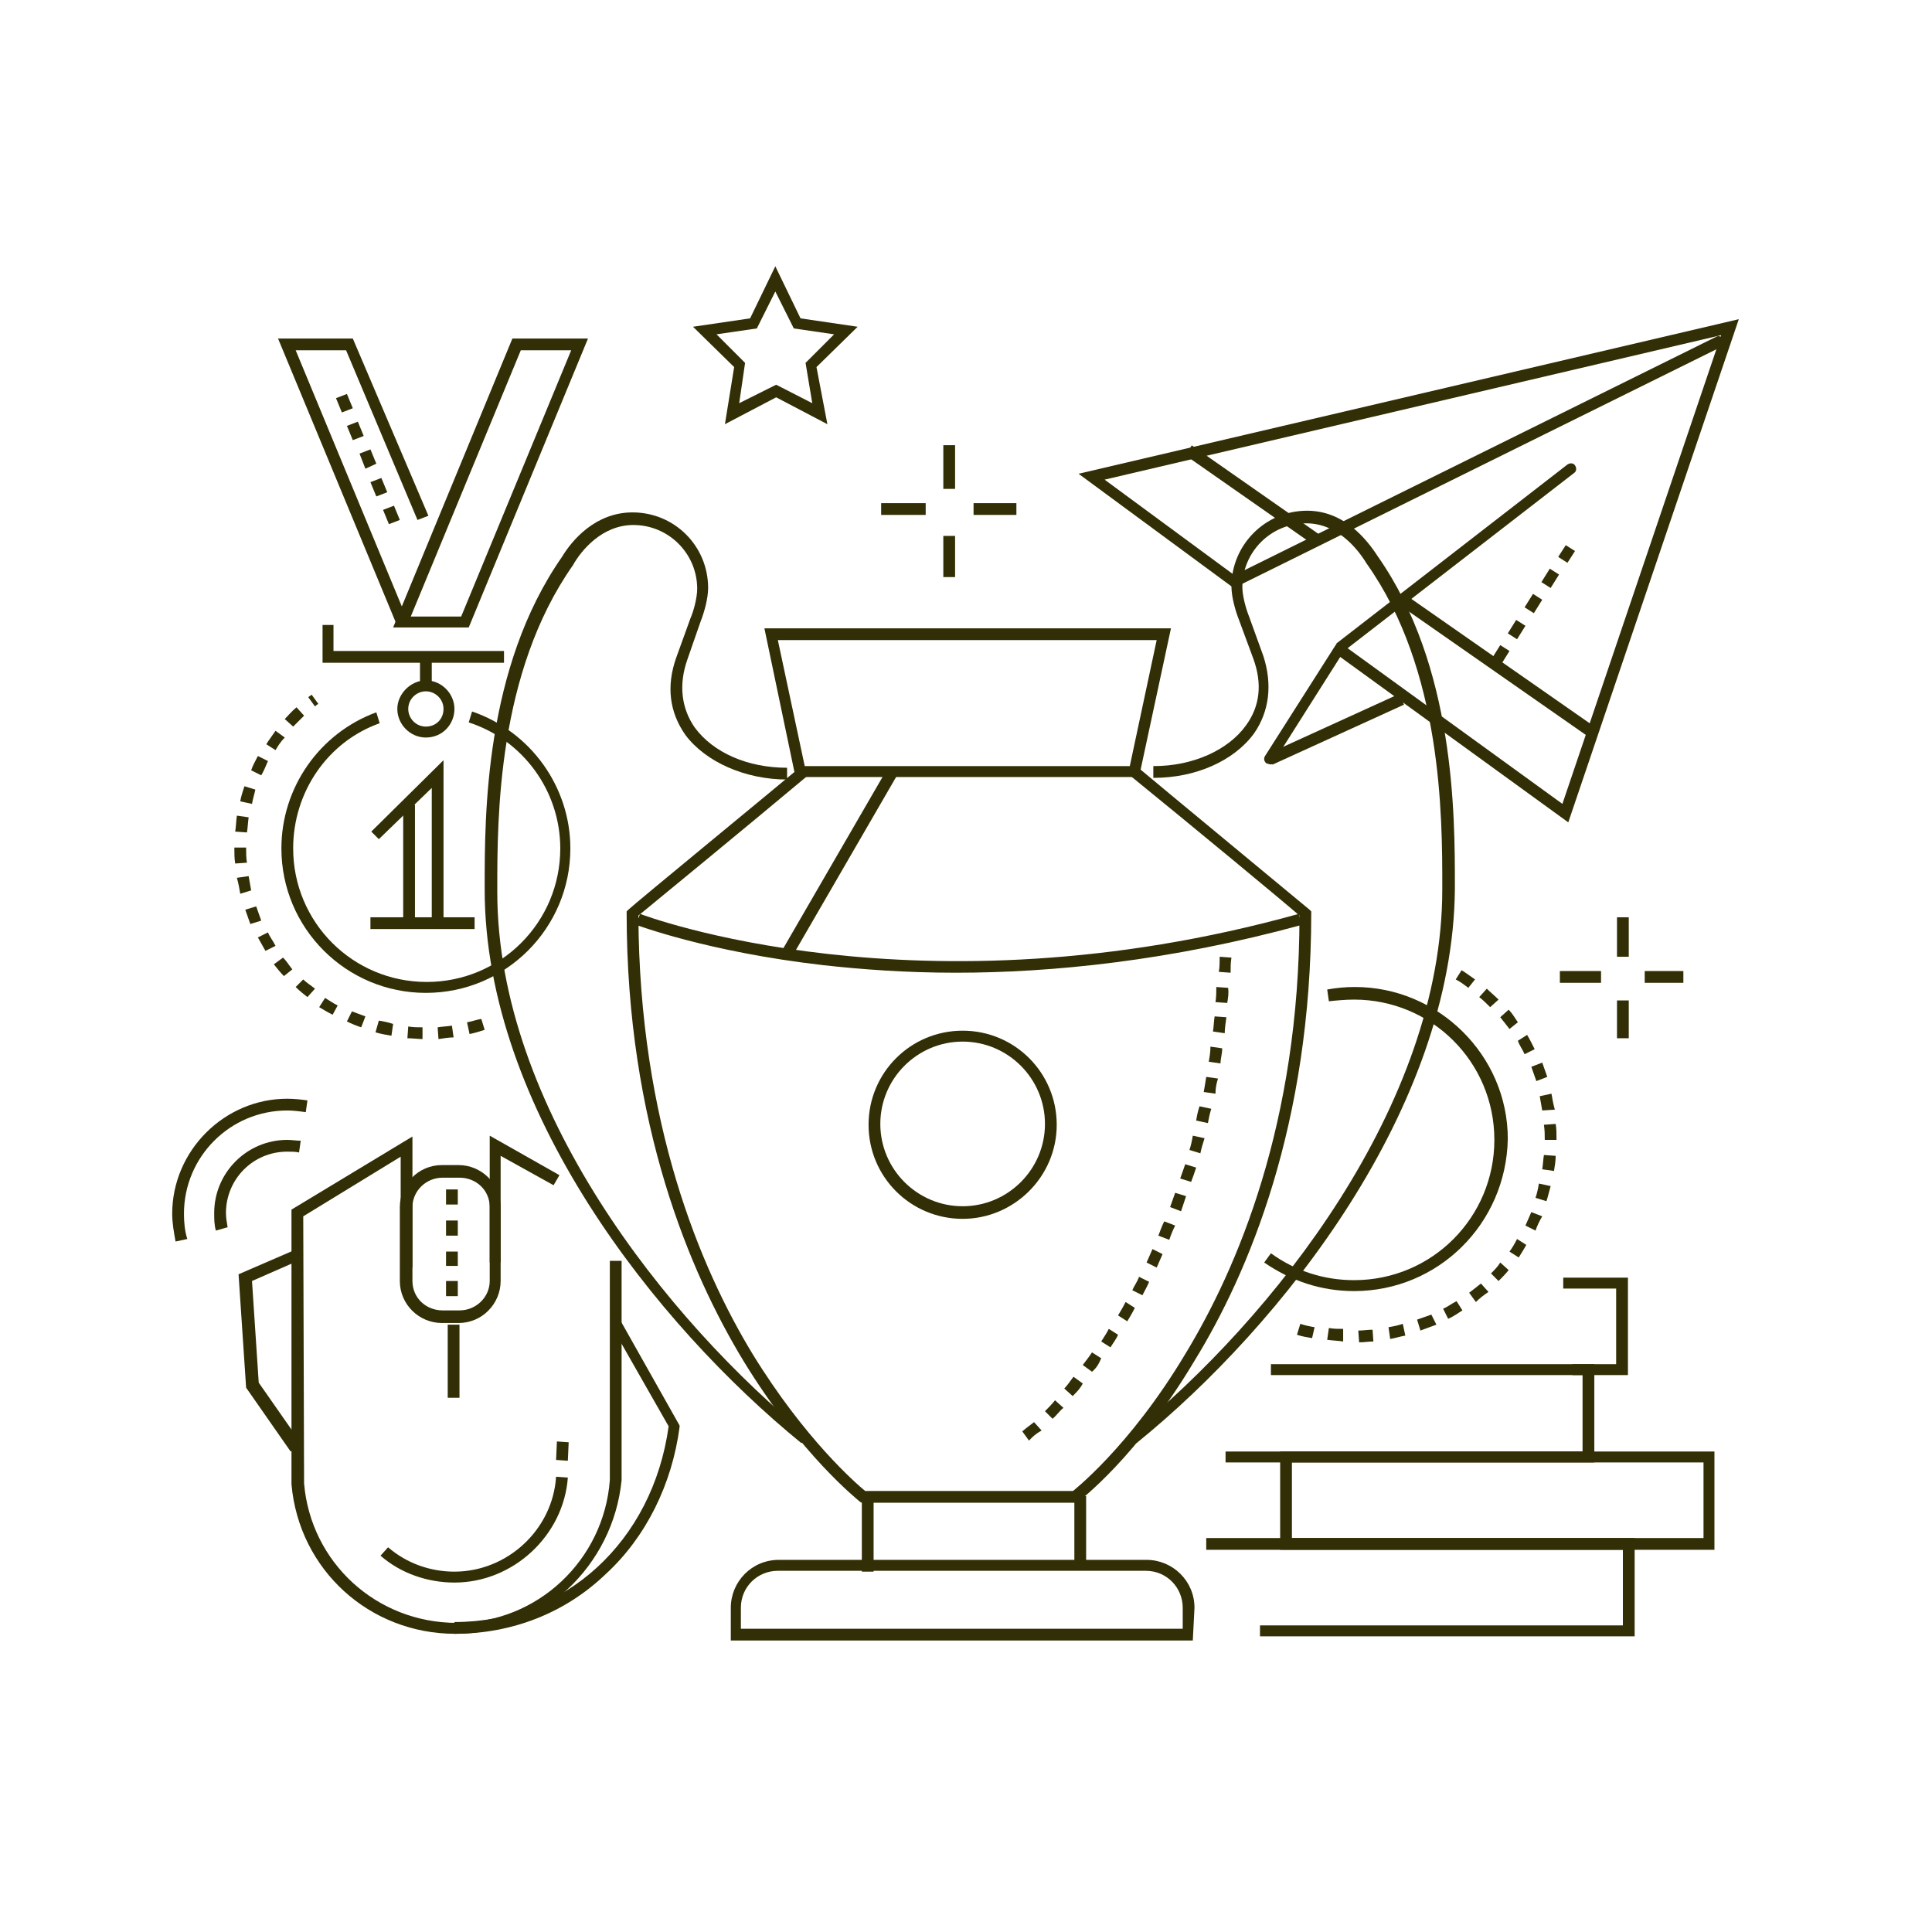 <?xml version="1.0" encoding="UTF-8"?> <!-- Generator: Adobe Illustrator 24.0.2, SVG Export Plug-In . SVG Version: 6.00 Build 0) --> <svg xmlns="http://www.w3.org/2000/svg" xmlns:xlink="http://www.w3.org/1999/xlink" id="Слой_1" x="0px" y="0px" viewBox="0 0 230 230" style="enable-background:new 0 0 230 230;" xml:space="preserve"> <style type="text/css"> .st0{fill:#322E05;} </style> <rect x="50" y="78.6" class="st0" width="1.4" height="3.4"></rect> <path class="st0" d="M48.9,73.4h6L68,41.7h-6L48.9,73.4z M55.8,74.7h-9L61,40.3h9L55.8,74.7z"></path> <polygon class="st0" points="47.2,74.3 33.1,40.3 42,40.3 51,61.4 49.7,61.9 41.2,41.7 35.2,41.7 48.5,73.8 "></polygon> <polygon class="st0" points="60,78.9 38.4,78.9 38.4,74.4 39.7,74.4 39.7,77.5 60,77.5 "></polygon> <path class="st0" d="M50.7,82.3c-1.1,0-2.1,0.9-2.1,2.1c0,1.1,0.9,2.1,2.1,2.1s2.1-0.9,2.1-2.1S51.8,82.3,50.7,82.3z M50.7,87.8 c-1.9,0-3.4-1.6-3.4-3.4s1.6-3.4,3.4-3.4c1.9,0,3.4,1.6,3.4,3.4S52.7,87.8,50.7,87.8z"></path> <path class="st0" d="M50.7,118.2c-9.5,0-17.2-7.7-17.2-17.2c0-7.2,4.5-13.7,11.3-16.2l0.4,1.3C39,88.3,34.9,94.3,34.9,101 c0,8.8,7.1,15.9,15.9,15.9s15.9-7.1,15.9-15.9c0-6.8-4.4-12.9-10.9-15l0.4-1.3c7,2.4,11.7,9,11.7,16.3 C67.9,110.5,60.2,118.2,50.7,118.2z"></path> <path class="st0" d="M40.7,49.1L40,47.4l1.3-0.5l0.7,1.7L40.7,49.1z M42,52.4l-0.7-1.7l1.3-0.5l0.7,1.7L42,52.4z M43.5,55.8L42.8,54 l1.3-0.5l0.7,1.7L43.5,55.8z M44.8,59.1l-0.7-1.7l1.3-0.5l0.7,1.7L44.8,59.1z M46.3,62.4l-0.7-1.7l1.3-0.5l0.7,1.7L46.3,62.4z"></path> <path class="st0" d="M92.4,45.8l4.3,2.2l-0.8-4.8l3.4-3.4l-4.8-0.7l-2.2-4.4l-2.2,4.4l-4.8,0.7l3.4,3.4L88,48L92.4,45.8z M98.5,50.5 l-6.1-3.2l-6.1,3.2l1.1-6.8l-4.9-4.8l6.8-1l3-6.2l3,6.2l6.8,1l-4.9,4.8L98.5,50.5z"></path> <polygon class="st0" points="52.8,109.5 51.4,109.5 51.4,93.8 45.1,99.9 44.2,99 52.8,90.5 "></polygon> <rect x="48" y="95.8" class="st0" width="1.4" height="13.8"></rect> <rect x="44.1" y="109.2" class="st0" width="12.4" height="1.4"></rect> <path class="st0" d="M37.5,84.1L36.7,83c0.1-0.1,0.3-0.2,0.4-0.3l0.8,1.1C37.7,83.9,37.6,84,37.5,84.1z M34.9,86.5l-1-0.9 c0.4-0.4,0.8-0.9,1.4-1.4l0.9,1C35.7,85.7,35.3,86.1,34.9,86.5z M32.8,89.3l-1.1-0.7c0.3-0.5,0.7-1,1.1-1.6l1.1,0.8 C33.4,88.3,33.1,88.8,32.8,89.3z M31.1,92.3l-1.2-0.6c0.2-0.6,0.5-1.1,0.8-1.7l1.2,0.6C31.6,91.3,31.4,91.8,31.1,92.3z M30,95.7 l-1.4-0.3c0.1-0.6,0.3-1.2,0.5-1.8l1.3,0.4C30.3,94.5,30.1,95.1,30,95.7z M29.4,99.1L28,99c0.1-0.6,0.1-1.2,0.2-1.9l1.4,0.2 C29.5,98,29.5,98.5,29.4,99.1z M28,102.8c-0.1-0.6-0.1-1.2-0.1-1.8v-0.1h1.4v0.1c0,0.6,0,1.1,0.1,1.7L28,102.8z M28.6,106.4 c-0.1-0.6-0.2-1.2-0.4-1.9l1.4-0.2c0.1,0.6,0.2,1.1,0.3,1.7L28.6,106.4z M29.8,110c-0.2-0.6-0.4-1.1-0.6-1.7l1.3-0.4 c0.2,0.6,0.4,1.1,0.6,1.7L29.8,110z M31.6,113.2c-0.3-0.5-0.6-1.1-0.9-1.6l1.2-0.6c0.2,0.5,0.6,1,0.9,1.6L31.6,113.2z M33.8,116.2 c-0.4-0.4-0.8-0.9-1.2-1.4l1.1-0.8c0.4,0.4,0.7,0.9,1.1,1.4L33.8,116.2z M36.6,118.7c-0.5-0.4-0.9-0.7-1.4-1.2l0.9-0.9 c0.4,0.4,0.9,0.7,1.4,1.1L36.6,118.7z M39.6,120.8c-0.6-0.3-1.1-0.6-1.6-0.9l0.7-1.1c0.5,0.3,0.9,0.6,1.5,0.9L39.6,120.8z M43,122.3 c-0.6-0.2-1.1-0.4-1.7-0.7l0.6-1.2c0.5,0.2,1.1,0.4,1.6,0.6L43,122.3z M55.9,123.1l-0.3-1.4c0.6-0.1,1.1-0.3,1.7-0.4l0.4,1.3 C57.1,122.8,56.4,123,55.9,123.1z M46.6,123.3c-0.6-0.1-1.2-0.2-1.9-0.4l0.4-1.4c0.6,0.1,1.1,0.2,1.7,0.4L46.6,123.3z M52.2,123.7 l-0.1-1.4c0.6-0.1,1.1-0.1,1.7-0.2l0.2,1.4C53.5,123.5,52.8,123.6,52.2,123.7z M50.4,123.7c-0.6,0-1.3-0.1-1.9-0.1l0.1-1.4 c0.6,0.1,1.1,0.1,1.7,0.1v1.4H50.4z"></path> <path class="st0" d="M161.2,153.7c-3.9,0-7.5-1.2-10.7-3.4l0.8-1.1c2.9,2.1,6.3,3.2,9.9,3.2c9.3,0,16.7-7.5,16.7-16.7 c0-9.3-7.5-16.7-16.7-16.7c-1,0-2.1,0.1-3,0.2l-0.2-1.4c1.1-0.2,2.2-0.3,3.3-0.3c9.9,0,18.2,8.1,18.2,18.1 C179.3,145.7,171.2,153.7,161.2,153.7z"></path> <path class="st0" d="M174.8,117.6c-0.4-0.3-0.9-0.7-1.5-1l0.7-1.1c0.5,0.3,1,0.7,1.6,1.1L174.8,117.6z M177.4,119.9 c-0.4-0.4-0.8-0.8-1.3-1.2l0.9-1c0.4,0.4,0.9,0.8,1.4,1.3L177.4,119.9z M179.7,122.5c-0.3-0.4-0.7-0.9-1.1-1.4l1-0.9 c0.4,0.4,0.7,0.9,1.1,1.5L179.7,122.5z M181.5,125.5c-0.2-0.5-0.6-1-0.8-1.6l1.1-0.7c0.3,0.5,0.6,1.1,0.9,1.7L181.5,125.5z M182.9,128.7c-0.2-0.6-0.4-1.1-0.6-1.7l1.3-0.5c0.2,0.6,0.4,1.1,0.6,1.7L182.9,128.7z M183.6,132.2c-0.1-0.6-0.2-1.1-0.3-1.7 l1.4-0.3c0.1,0.6,0.2,1.2,0.4,1.9L183.6,132.2z M184.6,135.7h-0.7c0-0.6,0-1.1-0.1-1.8l1.4-0.1c0.1,0.6,0.1,1.2,0.1,1.9L184.6,135.7 z M185,139.4l-1.4-0.2c0.1-0.6,0.1-1.1,0.2-1.7l1.4,0.1C185.2,138.2,185.1,138.8,185,139.4z M184.1,143l-1.3-0.4 c0.2-0.6,0.3-1.1,0.4-1.7l1.4,0.3C184.4,141.9,184.3,142.4,184.1,143z M182.8,146.5l-1.2-0.6c0.2-0.5,0.5-1.1,0.7-1.6l1.3,0.5 C183.3,145.3,183,145.9,182.8,146.5z M180.8,149.7l-1.1-0.7c0.3-0.4,0.6-0.9,0.9-1.5l1.1,0.7C181.5,148.6,181.1,149.2,180.8,149.7z M178.4,152.5l-0.9-0.9c0.4-0.4,0.8-0.8,1.1-1.3l1,0.9C179.3,151.6,178.8,152.1,178.4,152.5z M175.7,155l-0.8-1.1 c0.4-0.3,0.9-0.7,1.4-1.1l0.9,1C176.6,154.2,176.1,154.6,175.7,155z M172.4,157l-0.6-1.2c0.5-0.2,1-0.6,1.6-0.9l0.7,1.1 C173.6,156.3,173.1,156.7,172.4,157z M169.1,158.4l-0.4-1.3c0.6-0.2,1.1-0.4,1.7-0.6l0.6,1.2C170.2,158,169.6,158.2,169.1,158.4z M156.2,159.3c-0.6-0.1-1.2-0.2-1.8-0.4l0.4-1.3c0.6,0.2,1.1,0.3,1.7,0.4L156.2,159.3z M165.5,159.4l-0.2-1.4 c0.6-0.1,1.1-0.2,1.7-0.4l0.3,1.4C166.7,159.1,166.1,159.3,165.5,159.4z M159.9,159.7c-0.6-0.1-1.2-0.1-1.9-0.2l0.2-1.4 c0.6,0.1,1.1,0.1,1.7,0.1V159.7z M161.8,159.8l-0.1-1.4c0.6,0,1.1-0.1,1.7-0.1l0.1,1.4C163,159.7,162.4,159.8,161.8,159.8z"></path> <polygon class="st0" points="193.8,163.7 187.2,163.7 187.2,162.4 192.4,162.4 192.4,153.4 186.1,153.4 186.1,152.1 193.8,152.1 "></polygon> <polygon class="st0" points="189.8,174.1 145.9,174.1 145.9,172.8 188.4,172.8 188.4,163.7 151.3,163.7 151.3,162.4 189.8,162.4 "></polygon> <polygon class="st0" points="194.6,194.8 150,194.8 150,193.5 193.2,193.5 193.2,184.5 143.6,184.5 143.6,183.1 194.6,183.1 "></polygon> <rect x="192.5" y="109.2" class="st0" width="1.4" height="4.7"></rect> <rect x="195.8" y="115.6" class="st0" width="4.6" height="1.4"></rect> <rect x="192.5" y="119.1" class="st0" width="1.4" height="4.5"></rect> <rect x="185.7" y="115.6" class="st0" width="4.9" height="1.4"></rect> <rect x="112.3" y="53" class="st0" width="1.4" height="5.2"></rect> <rect x="115.9" y="59.9" class="st0" width="5.1" height="1.4"></rect> <rect x="112.3" y="63.8" class="st0" width="1.4" height="4.9"></rect> <rect x="104.9" y="59.9" class="st0" width="5.3" height="1.4"></rect> <path class="st0" d="M153.8,183.1h49v-9h-49V183.1L153.8,183.1z M204.1,184.5h-51.7v-11.7h51.7V184.5z"></path> <path class="st0" d="M54.1,194.5v-1.4c13.2,0,23.6-9.6,25.5-23.3l-6.9-12.1l1.1-0.6l7.1,12.6v0.2c-0.9,6.8-4,13.1-8.8,17.5 C67.3,192,61,194.5,54.1,194.5z"></path> <path class="st0" d="M34.6,172.8l-5.3-7.6l-0.9-13.5l6.7-2.9l0.6,1.2l-5.7,2.5l0.8,12.1l5.1,7.3L34.6,172.8z M67.6,173.9l-1.4-0.1 l0.1-2.2l1.4,0.1L67.6,173.9z M54.1,188.4c-3.2,0-6.4-1.1-8.8-3.2l0.9-1c2.2,1.9,5,2.9,7.9,2.9c6.3,0,11.7-5,12.1-11.3l1.4,0.1 C67.1,182.8,61.1,188.4,54.1,188.4z"></path> <path class="st0" d="M54.2,194.5c-10.2,0-18.6-7.6-19.5-17.8v-0.1V144l14.4-8.7v15.6h-1.4v-13.2l-11.6,7.1l0.1,31.8 c0.8,9.4,8.6,16.6,18.2,16.6s17.5-7.5,18.2-17v-26.1H74v26.1C73,186.4,64.5,194.5,54.2,194.5z"></path> <polygon class="st0" points="59.6,150.3 58.3,150.3 58.3,135.2 66.6,139.9 65.9,141.1 59.6,137.6 "></polygon> <path class="st0" d="M25.7,146.5c-0.2-0.7-0.2-1.4-0.2-2.1c0-4.8,3.9-8.7,8.7-8.7c0.5,0,1.1,0.1,1.6,0.1l-0.2,1.4 c-0.4-0.1-0.9-0.1-1.4-0.1c-4.1,0-7.3,3.3-7.3,7.3c0,0.6,0.1,1.1,0.2,1.7L25.7,146.5z"></path> <path class="st0" d="M20.9,147.8c-0.2-1.1-0.4-2.2-0.4-3.3c0-7.5,6.2-13.7,13.7-13.7c0.8,0,1.7,0.1,2.4,0.2l-0.2,1.4 c-0.7-0.1-1.5-0.2-2.2-0.2c-6.8,0-12.3,5.5-12.3,12.3c0,1,0.1,2.1,0.4,3L20.9,147.8z"></path> <rect x="53.3" y="157.7" class="st0" width="1.4" height="8.7"></rect> <path class="st0" d="M52.7,140.2c-2,0-3.6,1.6-3.6,3.5v8.8c0,2,1.6,3.5,3.6,3.5h2c2,0,3.6-1.6,3.6-3.5v-8.8c0-2-1.6-3.5-3.6-3.5 H52.7L52.7,140.2z M54.6,157.5h-2c-2.7,0-5-2.2-5-5v-8.8c0-2.7,2.2-5,5-5h2c2.7,0,5,2.2,5,5v8.8C59.6,155.2,57.4,157.5,54.6,157.5z"></path> <path class="st0" d="M54.5,143.4h-1.4v-1.8h1.4V143.4z M54.5,147.1h-1.4v-1.8h1.4V147.1z M54.5,150.7h-1.4V149h1.4V150.7z M54.5,154.3h-1.4v-1.8h1.4V154.3z M54.5,156.5h-1.4v-0.3h1.4V156.5z"></path> <rect x="177.8" y="65.9" transform="matrix(0.572 -0.82 0.82 0.572 11.166 180.328)" class="st0" width="1.4" height="27.2"></rect> <rect x="148.4" y="49.6" transform="matrix(0.573 -0.82 0.82 0.573 15.375 147.439)" class="st0" width="1.4" height="18.8"></rect> <polygon class="st0" points="186.7,97.9 159.4,78.1 160.2,77 186,95.7 204.9,39.9 131.5,57.1 147.8,69.1 147,70.1 128.4,56.4 207,38 "></polygon> <path class="st0" d="M151.2,91c-0.1,0-0.2-0.1-0.4-0.1c-0.3-0.2-0.4-0.6-0.2-0.9l8.4-13.2c0.1-0.1,0.1-0.1,0.1-0.2l27.5-21.3 c0.3-0.2,0.7-0.2,0.9,0.1s0.2,0.7-0.1,0.9L160,77.5l-8.3,13.1C151.7,91,151.4,91,151.2,91z"></path> <path class="st0" d="M147.6,69.6c-0.2,0-0.5-0.1-0.6-0.4c-0.2-0.3,0-0.7,0.3-0.9l57-28.2c0.3-0.2,0.7,0,0.9,0.3s0,0.7-0.3,0.9 l-57,28.2C147.8,69.6,147.7,69.6,147.6,69.6z"></path> <rect x="150.4" y="86.1" transform="matrix(0.91 -0.415 0.415 0.91 -21.686 73.816)" class="st0" width="17.2" height="1.4"></rect> <path class="st0" d="M186.6,67l-1.1-0.7l0.9-1.4l1.1,0.7L186.6,67z M184.6,70l-1.1-0.7l1-1.6l1.1,0.7L184.6,70z M182.6,73l-1.1-0.7 l1-1.6l1.1,0.7L182.6,73z M180.6,76.1l-1.1-0.7l1-1.6l1.1,0.7L180.6,76.1z M178.7,79.1l-1.1-0.7l1-1.6l1.1,0.7L178.7,79.1z"></path> <path class="st0" d="M128,178.9h-25.4l-0.2-0.1c-0.2-0.2-7-5.5-13.9-16.8c-6.3-10.4-13.9-28.1-13.9-53.3v-0.2l0.2-0.2 c0.6-0.6,18.5-15.3,20.5-17l0.9,1C88.8,98.5,77.7,107.6,76,109c0.1,24.7,7.4,42,13.6,52.2c6.2,10.1,12.3,15.4,13.4,16.3h25V178.9z"></path> <path class="st0" d="M95.4,171.8c-17.3-14.1-37.7-39.8-37.7-65.9v-0.4c0-8.5,0-26,9.2-39.2c1.2-2,4-5.3,8.4-5.3c5,0,9,4,9,9 c0,1.3-0.5,3-0.9,4l-1.6,4.6c-1,2.9-0.7,5.7,0.9,8c2.2,3,6.3,4.8,11,4.8v1.4c-5,0-9.7-2.1-12.1-5.3c-1.9-2.7-2.3-5.8-1.1-9.2 l1.7-4.7c0.4-0.9,0.8-2.5,0.8-3.5c0-4.2-3.4-7.6-7.6-7.6c-3.7,0-6.2,3-7.2,4.8c-9,12.8-9,30.1-9,38.5v0.4c0,25.5,20,50.9,37.2,64.9 L95.4,171.8z"></path> <rect x="102.6" y="178.3" class="st0" width="1.4" height="8.8"></rect> <rect x="127.9" y="178.1" class="st0" width="1.4" height="8.3"></rect> <path class="st0" d="M88.4,193.9h52.4v-2.5c0-2.4-1.9-4.4-4.4-4.4H92.6c-2.4,0-4.4,1.9-4.4,4.4v2.5H88.4z M142,195.3H87v-3.9 c0-3.1,2.5-5.7,5.7-5.7h43.8c3.1,0,5.7,2.5,5.7,5.7L142,195.3L142,195.3z"></path> <path class="st0" d="M95.8,91.2h38.7l3.2-15H92.6L95.8,91.2z M135.6,92.5H94.7L91,74.8h48.4L135.6,92.5z"></path> <path class="st0" d="M146.5,115.8l-1.4-0.1c0.1-0.6,0.1-1.2,0.1-1.8l1.4,0.1C146.5,114.6,146.5,115.2,146.5,115.8z M146.1,119.4 l-1.4-0.1c0.1-0.6,0.1-1.2,0.1-1.8l1.4,0.1C146.3,118.2,146.2,118.8,146.1,119.4z M145.8,123l-1.4-0.2c0.1-0.6,0.1-1.2,0.2-1.8 l1.4,0.1C145.9,121.8,145.8,122.5,145.8,123z M145.3,126.6l-1.4-0.2c0.1-0.6,0.2-1.1,0.2-1.8l1.4,0.2 C145.5,125.5,145.3,126,145.3,126.6z M144.7,130.2l-1.4-0.2c0.1-0.6,0.2-1.1,0.3-1.8l1.4,0.2C144.8,129,144.7,129.6,144.7,130.2z M143.8,133.7l-1.4-0.3c0.1-0.6,0.2-1.1,0.4-1.7l1.4,0.3C144,132.6,143.9,133.2,143.8,133.7z M142.9,137.3l-1.3-0.4 c0.2-0.6,0.3-1.1,0.4-1.7l1.4,0.3C143.2,136.1,143,136.8,142.9,137.3z M141.8,140.7l-1.3-0.4c0.2-0.6,0.4-1.1,0.6-1.7l1.3,0.4 C142.2,139.6,142,140.2,141.8,140.7z M140.6,144.2l-1.3-0.5c0.2-0.6,0.4-1.1,0.6-1.7l1.3,0.4C141,143,140.8,143.6,140.6,144.2z M139.2,147.6l-1.3-0.5c0.2-0.5,0.4-1.1,0.7-1.7l1.3,0.5C139.6,146.5,139.4,147,139.2,147.6z M137.7,150.9l-1.2-0.6 c0.2-0.5,0.5-1.1,0.7-1.6l1.2,0.6C138.2,149.8,137.9,150.4,137.7,150.9z M136,154.2l-1.2-0.6c0.2-0.5,0.6-1,0.8-1.6l1.2,0.6 C136.6,153.1,136.3,153.6,136,154.2z M134.2,157.3l-1.1-0.7c0.3-0.5,0.6-1,0.9-1.6l1.1,0.7C134.8,156.3,134.5,156.8,134.2,157.3z M132.2,160.4l-1.1-0.7c0.3-0.5,0.6-0.9,0.9-1.5l1.1,0.7C132.9,159.4,132.5,159.9,132.2,160.4z M130,163.3l-1.1-0.8 c0.3-0.4,0.7-0.9,1.1-1.5l1.1,0.7C130.8,162.4,130.5,162.9,130,163.3z M127.7,166.2l-1-0.9c0.4-0.4,0.7-0.9,1.1-1.4l1.1,0.8 C128.6,165.3,128.2,165.7,127.7,166.2z M125.3,168.9l-0.9-0.9c0.4-0.4,0.8-0.8,1.2-1.3l1,0.9C126.1,168,125.8,168.5,125.3,168.9z M122.5,171.5l-0.8-1.1c0.1-0.1,0.6-0.5,1.4-1.1l0.9,1C123.1,170.8,122.7,171.3,122.5,171.5z"></path> <path class="st0" d="M128.3,178.8l-0.8-1.1c0.1-0.1,6.9-5.3,13.6-16.5c6.2-10.2,13.6-27.5,13.6-52.2c-1.7-1.5-12.7-10.6-20.2-16.7 l0.9-1c2,1.7,19.8,16.4,20.5,17l0.2,0.2v0.2c0,25.2-7.5,42.9-13.9,53.3C135.4,173.4,128.6,178.6,128.3,178.8z"></path> <path class="st0" d="M135.3,171.8l-0.8-1c17.1-13.9,37.2-39.3,37.2-64.9v-0.4c0-8.3,0-25.7-9-38.4c-1.1-1.8-3.5-4.8-7.2-4.8 c-4.2,0-7.6,3.4-7.6,7.6c0,1,0.4,2.5,0.8,3.5l1.7,4.7c1.1,3.4,0.7,6.6-1.1,9.2c-2.4,3.3-7,5.3-11.9,5.3c-0.1,0-0.1,0-0.1,0v-1.4 c0.1,0,0.1,0,0.1,0c4.6,0,8.8-1.9,10.9-4.8c1.7-2.3,2-5,0.9-8l-1.7-4.6c-0.4-1-0.9-2.7-0.9-4c0-4.9,4-9,9-9c4.4,0,7.1,3.4,8.4,5.4 c9.2,13.1,9.2,30.8,9.2,39.2v0.4C173,131.9,152.7,157.7,135.3,171.8z"></path> <path class="st0" d="M113.8,115.8c-6,0-11.3-0.4-15.8-0.9c-13.9-1.6-22.2-4.8-22.3-4.8l0.5-1.3c0.3,0.1,33.1,12.6,78.4,0l0.4,1.3 C139.3,114.4,125.2,115.8,113.8,115.8z"></path> <path class="st0" d="M114.6,124c-5.4,0-9.8,4.4-9.8,9.8s4.4,9.8,9.8,9.8s9.8-4.4,9.8-9.8S120,124,114.6,124z M114.6,145.1 c-6.2,0-11.2-5-11.2-11.2s5-11.2,11.2-11.2s11.2,5,11.2,11.2C125.8,140.1,120.7,145.1,114.6,145.1z"></path> <rect x="87.1" y="102.2" transform="matrix(0.501 -0.865 0.865 0.501 -39.223 137.78)" class="st0" width="25.7" height="1.4"></rect> </svg> 